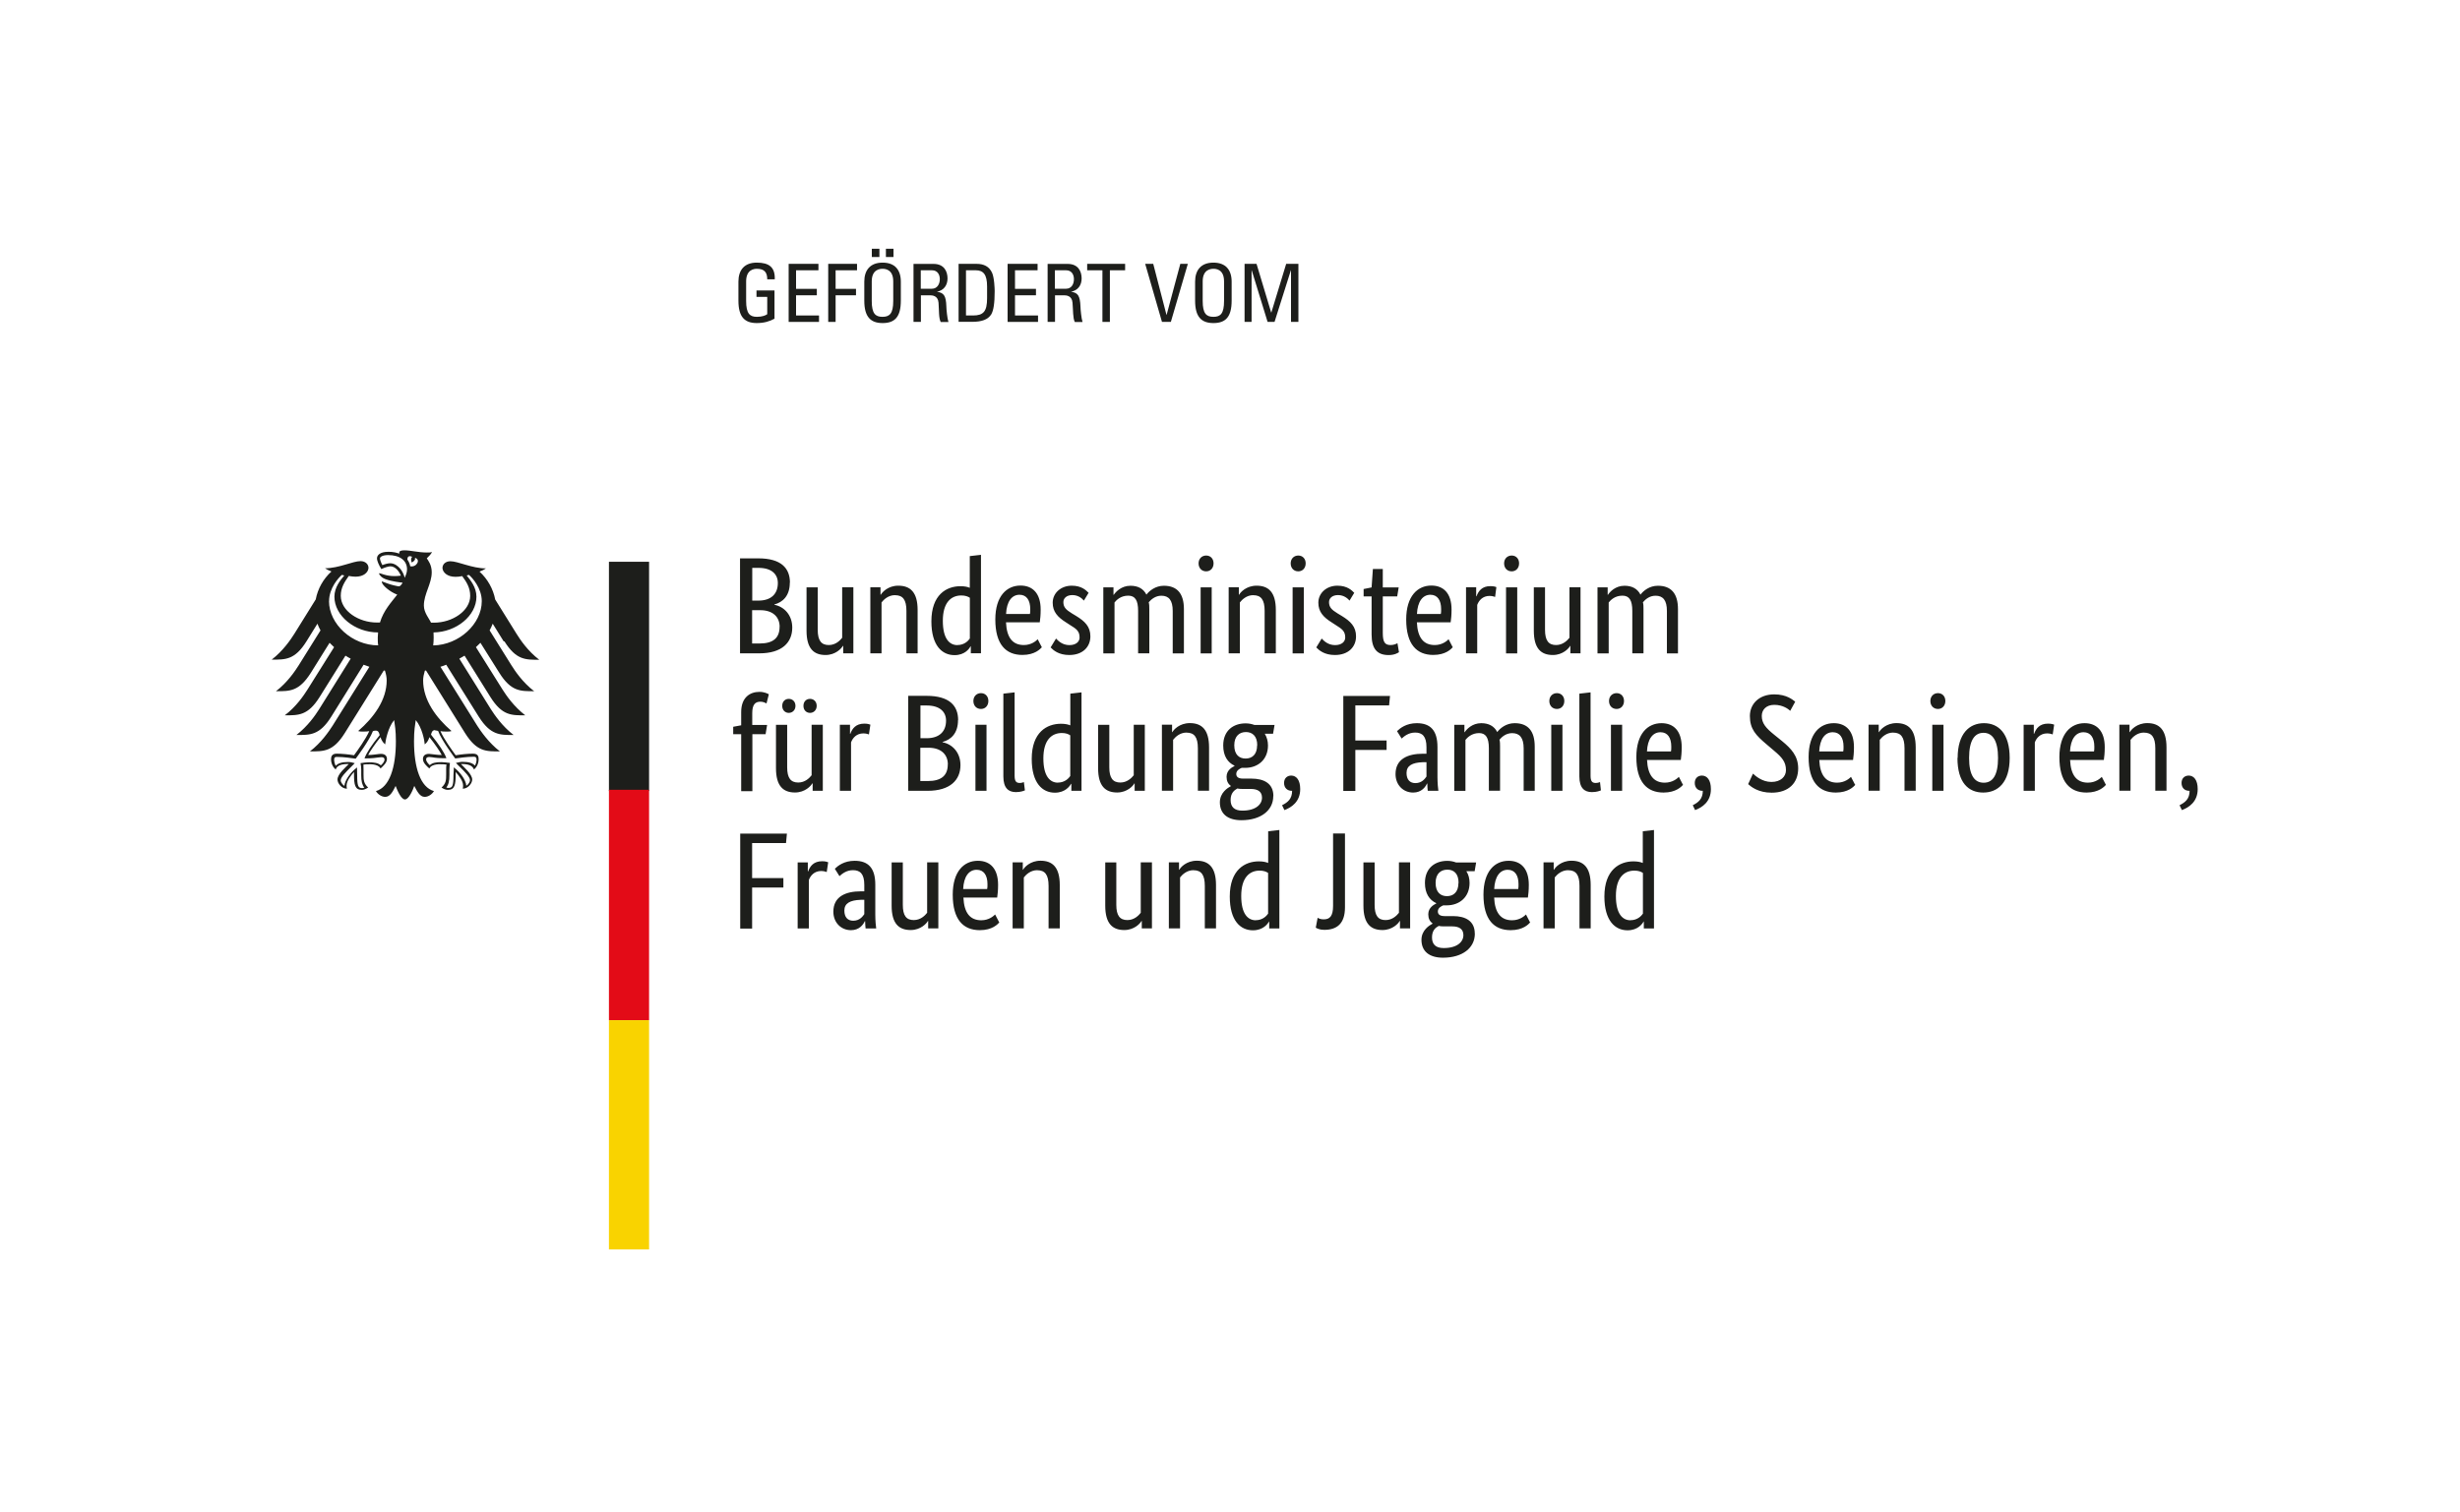 <?xml version="1.0" encoding="UTF-8"?><svg id="Ebene_1" xmlns="http://www.w3.org/2000/svg" width="382.45" height="235.06" viewBox="0 0 382.45 235.06"><defs><style>.cls-1{fill:#fff;}.cls-2{fill:#e30b17;}.cls-3{fill:#1d1e1b;}.cls-4{fill:#f9d300;}</style></defs><rect class="cls-1" width="382.45" height="235.06"/><path class="cls-3" d="M67.35,100.36c.05-.41.07-.81.07-1.22,0-.23,0-.5-.02-.79,3.55-.05,6.67-2.6,6.67-5.56,0-1.49-.97-2.62-1.52-3.3.11-.02.25-.07.36-.09.52.45,1.99,2.06,1.99,4.09,0,3.53-3.53,6.81-7.55,6.88M63.78,88.06c-.07-.38-.23-.75-.45-1.04,0-.36.16-.7.75-.43-.32.32-.07.88-.07.88,0,0,.66-.29.5-.72.95.23.27,1.52-.72,1.31M62.94,89.89c-.14-.52-.38-1.06-.75-1.49-.32-.36-.84-.81-1.54-.81-.32,0-.86.14-1.2.29-.14-.23-.38-.79-.38-1.04s.43-.52,1.27-.52c1.83,0,2.94.84,2.94,2.22,0,.5-.2.95-.36,1.33M67.67,113.59c.23,0,.32.05.45.09.52,1.45,2.58,4.16,2.65,4.27h.02c.5-.07,1.79-.27,2.85-.27h.02s.25,0,.32.09c.07.07.11.18.11.36,0,.27-.11.72-.25.93-.36-.41-.97-.59-1.95-.59-.29,0-.63.09-.84.14h-.07l-.09.05.57.57c.88.86,1.61,1.61,1.61,2.1,0,.29-.29.7-.57.86-.07-.9-.97-2.13-1.88-2.8l-.07-.07v.34c0,.23-.05.54-.05.88,0,1.74-.18,1.99-.79,1.99-.09,0-.23-.02-.32-.07.34-.43.48-.97.48-1.95v-.81c0-.41.05-.7.07-.93v-.14h-.07c-.29-.02-.81-.11-1.2-.11-.86,0-1.45.09-1.85.47-.27-.23-.57-.61-.57-.86,0-.36.23-.41.52-.41.14,0,.29.02.48.05.36.07.93.14,2.06.14h.07v-.07c-.32-.84-1.11-2.04-2.37-3.6.11-.43.23-.7.63-.7M56.67,117.87v.07h.05c1.15,0,1.7-.09,2.06-.14.2,0,.34-.05.48-.05.29,0,.52.05.52.41,0,.25-.29.63-.57.86-.43-.38-1-.47-1.85-.47-.41,0-.93.07-1.2.11h-.09v.14c.05.23.09.52.09.93v.81c0,.97.14,1.52.48,1.95-.09.02-.23.07-.32.07-.61,0-.79-.27-.79-1.99,0-.34,0-.68-.02-.88v-.34l-.09.07c-.9.68-1.81,1.9-1.88,2.8-.27-.18-.57-.57-.57-.86,0-.5.75-1.24,1.61-2.1l.5-.5.07-.07-.16-.05c-.18-.05-.52-.14-.84-.14-.97,0-1.58.18-1.95.59-.14-.2-.25-.66-.25-.93,0-.18.02-.29.11-.36.09-.09.23-.09.34-.09h0c1.06,0,2.35.2,2.85.27h.05c.09-.11,2.13-2.83,2.67-4.27.11-.05.23-.09.43-.09.41,0,.52.27.63.7-1.27,1.56-2.06,2.76-2.35,3.6M51.16,93.49c0-2.04,1.47-3.64,1.99-4.09.14.02.25.05.38.09-.57.68-1.54,1.81-1.54,3.3,0,2.96,3.17,5.56,6.79,5.56,0,.25-.05.52-.05.79,0,.43,0,.84.07,1.22-4.07,0-7.65-3.32-7.65-6.88M78.43,99.75c1.83,2.9,3.26,2.85,5.41,2.85-1.79-1.36-2.96-3.12-3.53-4.03l-3.32-5.34c-.32-1.65-1.18-3.19-2.44-4.34.43-.16.79-.34,1-.5-2.17,0-4.34-1.11-5.52-1.11-.75,0-1.24.45-1.24,1.06.05.68.75,1.36,2.01,1.36.29,0,.66-.02,1.06-.11.7.95,1.24,1.83,1.24,3.08,0,2.33-2.78,4.16-5.61,4.16h-.48c-.25-.59-1.11-1.54-1.11-2.65,0-1.85,1.22-3.37,1.22-5.2,0-1.15-.57-1.85-.77-2.15.34-.32.72-.72.81-1-.2.09-.43.09-.79.09-1.36,0-2.47-.34-3.53-.34-.61,0-.77.18-.77.36,0,.07,0,.14.02.16-.23-.09-.45-.14-.7-.2-.32-.07-.66-.09-1.02-.09-1.31,0-1.76.54-1.76,1.02,0,.41.32,1.11.68,1.67.5-.25,1.11-.43,1.4-.43.7,0,1.31.66,1.63,1.45-.48.05-.57.07-1.02.07-1.27,0-2.13-.45-2.31-.45,0,0-.05,0-.05.05,0,.18.36.66,1.06.9.93.34,2.33.5,2.58.52,0,.05-.23.47-.5.57h-.16c-.97-.2-1.24-.27-2.49-.75-.05,0-.07,0-.07.05,0,.5,1.27,1.58,2.4,1.99-.95,1.22-2.13,2.47-2.69,4.34h-.48c-2.83,0-5.61-1.81-5.61-4.16,0-1.24.57-2.13,1.24-3.08.41.07.77.11,1.06.11,1.27,0,1.97-.68,2.01-1.36,0-.59-.5-1.06-1.24-1.06-1.2,0-3.35,1.11-5.52,1.11.23.16.57.34,1,.5-1.27,1.15-2.13,2.69-2.44,4.34l-3.32,5.34c-.57.9-1.74,2.65-3.53,4.03,2.15,0,3.6.05,5.41-2.85l1.7-2.74c.14.36.29.7.48,1.04l-3.39,5.43c-.57.9-1.74,2.65-3.53,4.03,2.15,0,3.57.05,5.41-2.85l2.92-4.68c.23.23.45.45.7.68l-4.14,6.6c-.57.9-1.74,2.65-3.53,4,2.15,0,3.6.05,5.41-2.83l4.03-6.45c.27.16.54.34.81.47l-4.91,7.87c-.57.9-1.74,2.62-3.53,4,2.15,0,3.6.05,5.41-2.83l5.04-8.1c.29.11.61.23.9.32l-5.72,9.16c-.57.88-1.76,2.65-3.53,4,2.15,0,3.6.05,5.41-2.83l6.08-9.75s.14,0,.18.02c.16.52.27,1.02.27,1.52,0,3.05-2.01,5.77-4.43,7.87.16.07.43.09.68.09.5,0,.81-.02,1.04-.07-.57,1.27-1.76,2.92-2.37,3.75-.79-.14-1.95-.25-2.69-.25s-.88.45-.88.86c0,.72.34,1.29.72,1.61.14-.36.43-.86,1.9-.86h.14c-.43.47-1.76,1.54-1.76,2.42,0,.57.63,1.42,1.47,1.42-.05-.18-.05-.36-.05-.5,0-.7.63-1.52,1.15-2.1v.36c0,1.65.16,2.42,1.2,2.42.52,0,.86-.29,1-.36-.68-.63-.72-1.13-.72-2.06v-.81c0-.23,0-.5-.02-.7.38-.05.52-.05.81-.05,0,0,1.49-.11,1.85.66.41-.38,1-.9,1-1.47,0-.38-.18-.81-.95-.81-.29,0-1.22.18-1.97.18.2-.45,1.13-1.81,1.92-2.78.11.38.32.79.72,1.13.07-.63.43-2.6,1.4-3.78.11.79.27,1.58.27,3.28,0,4.12-1,7.17-3.1,7.76.27.47.86.9,1.45.9.77,0,1.2-.88,1.61-1.7.23.61.84,2.1,1.45,2.1s1.24-1.49,1.45-2.1c.43.81.86,1.7,1.61,1.7.61,0,1.18-.43,1.45-.9-2.1-.59-3.1-3.62-3.1-7.76,0-1.7.16-2.49.27-3.28.97,1.15,1.36,3.14,1.4,3.78.43-.34.61-.75.72-1.13.79.97,1.72,2.33,1.92,2.78-.77,0-1.7-.18-1.97-.18-.77,0-.95.43-.95.81,0,.59.59,1.11,1,1.47.36-.79,1.85-.66,1.85-.66.29,0,.45,0,.81.05-.05.2-.05.5-.05.7v.81c0,.93-.02,1.42-.72,2.06.14.09.48.36,1,.36,1.04,0,1.2-.77,1.2-2.42v-.36c.52.59,1.15,1.4,1.15,2.1,0,.14,0,.29-.05.5.84,0,1.47-.86,1.47-1.42,0-.86-1.33-1.95-1.76-2.42h.14c1.45,0,1.74.5,1.9.86.38-.32.72-.88.72-1.61,0-.41-.09-.86-.88-.86s-1.9.11-2.69.25c-.61-.84-1.81-2.49-2.37-3.75.23.05.54.07,1.04.07.25,0,.52-.02.68-.09-2.4-2.08-4.41-4.8-4.41-7.87,0-.5.11-.97.27-1.52.07,0,.14,0,.18-.02l6.08,9.75c1.83,2.9,3.26,2.83,5.41,2.83-1.76-1.36-2.96-3.12-3.53-4l-5.72-9.16c.32-.09.61-.2.9-.32l5.07,8.1c1.83,2.87,3.26,2.83,5.41,2.83-1.79-1.38-2.96-3.12-3.53-4l-4.91-7.87c.27-.16.54-.32.81-.47l4.03,6.45c1.83,2.9,3.26,2.83,5.41,2.83-1.79-1.38-2.96-3.1-3.53-4l-4.14-6.6c.25-.23.48-.45.7-.68l2.94,4.68c1.83,2.9,3.26,2.85,5.41,2.85-1.79-1.38-2.96-3.12-3.53-4.03l-3.39-5.43c.18-.34.34-.68.48-1.04l1.7,2.74.14.02Z"/><rect class="cls-3" x="94.67" y="87.36" width="6.24" height="35.65"/><rect class="cls-2" x="94.67" y="122.82" width="6.24" height="35.83"/><rect class="cls-4" x="94.67" y="158.65" width="6.24" height="35.65"/><path class="cls-3" d="M122.81,90.61c0-2.28-1.4-3.78-4.91-3.78h-2.85v14.77h3.01c3.53,0,5.11-1.7,5.11-4,0-1.97-1.27-3.26-2.78-3.55v-.05c1.29-.34,2.4-1.33,2.4-3.39h.02ZM120.93,90.66c0,1.7-1.04,2.74-3.03,2.74h-.95v-5.09h.97c2.08,0,3.01,1.02,3.01,2.35h0ZM121.2,97.47c0,1.7-.95,2.6-3.12,2.6h-1.15v-5.18h1.27c1.92,0,3.01,1.02,3.01,2.6h0v-.02ZM131.04,100.45h.05v1.15h1.58v-10.27h-1.74v7.85c-.34.43-1.02,1.13-2.08,1.13-1.15,0-1.72-.68-1.72-2.37v-6.6h-1.74v6.74c0,2.78,1.13,3.78,2.96,3.78,1.56,0,2.49-1.04,2.67-1.4h.02ZM139.16,92.56c1.2,0,1.76.7,1.76,2.44v6.6h1.74v-6.74c0-2.78-1.15-3.78-3.01-3.78-1.61,0-2.51,1.04-2.71,1.4h-.05v-1.15h-1.58v10.27h1.74v-7.92c.34-.43,1.04-1.13,2.1-1.13h0ZM148.84,100.32c-1.2,0-2.26-.95-2.26-3.78s1.27-3.94,2.87-3.94c.61,0,1.04.16,1.33.36v6.33c-.23.34-.84,1.02-1.92,1.02h-.02ZM150.88,100.5h.05v1.09h1.58v-15.31l-1.74.2v4.93c-.32-.14-.79-.25-1.45-.25-2.17,0-4.52,1.31-4.52,5.47,0,3.75,1.65,5.25,3.6,5.25,1.63,0,2.31-1.04,2.49-1.36h0v-.02ZM158.5,92.49c1.09,0,1.67.84,1.67,2.24,0,.32,0,.59-.05.75h-3.71c.09-1.92.88-2.99,2.1-2.99h-.02ZM161.96,100.63l-.63-1.22c-.23.23-.95.9-2.15.9-1.74,0-2.67-1.13-2.78-3.53h5.25c.07-.5.14-1.11.14-1.99,0-2.47-1.2-3.73-3.14-3.73-2.13,0-3.91,1.63-3.91,5.27,0,3.87,1.63,5.52,4.21,5.52,1.95,0,2.78-.93,3.05-1.22h-.02ZM169.22,92.17c-.34-.34-1.04-1.09-2.6-1.09-1.67,0-2.96,1.13-2.96,2.65,0,1.4.77,2.24,2.06,3.05l.63.41c1,.61,1.49.95,1.49,1.95,0,.66-.57,1.18-1.58,1.18-1.11,0-1.76-.68-2.08-1.02l-.84,1.38c.41.43,1.24,1.18,2.9,1.18,2.1,0,3.28-1.27,3.28-2.9,0-1.52-.86-2.35-2.24-3.19l-.63-.38c-.93-.57-1.33-.97-1.33-1.76,0-.59.5-1.09,1.4-1.09.97,0,1.56.59,1.79.86l.75-1.24-.02.02ZM175.4,92.63c1.06,0,1.54.7,1.54,2.37v6.6h1.74v-6.88c0-.38,0-.75-.09-1.06.38-.45,1.04-1.02,1.97-1.02,1.15,0,1.76.7,1.76,2.37v6.6h1.74v-6.88c0-2.44-1.06-3.64-3.12-3.64-1.31,0-2.26.79-2.71,1.38-.47-.93-1.31-1.38-2.49-1.38-1.4,0-2.28.95-2.58,1.4h-.05v-1.15h-1.58v10.27h1.74v-7.92c.29-.36.95-1.06,2.13-1.06h0v-.02ZM187.52,88.85c.68,0,1.15-.52,1.15-1.24s-.47-1.22-1.15-1.22-1.18.5-1.18,1.22.47,1.24,1.18,1.24h0ZM188.38,91.34h-1.72v10.27h1.72v-10.27ZM194.85,92.56c1.2,0,1.76.7,1.76,2.44v6.6h1.74v-6.74c0-2.78-1.15-3.78-2.99-3.78-1.61,0-2.53,1.04-2.71,1.4h-.05v-1.15h-1.58v10.27h1.74v-7.92c.34-.43,1.04-1.13,2.1-1.13h-.02ZM201.84,88.85c.68,0,1.15-.52,1.15-1.24s-.47-1.22-1.15-1.22-1.18.5-1.18,1.22.47,1.24,1.18,1.24h0ZM202.7,91.34h-1.74v10.27h1.74v-10.27ZM210.52,92.17c-.34-.34-1.04-1.09-2.6-1.09-1.67,0-2.96,1.13-2.96,2.65,0,1.4.77,2.24,2.06,3.05l.63.41c.97.61,1.49.95,1.49,1.95,0,.66-.57,1.18-1.58,1.18-1.11,0-1.76-.68-2.08-1.02l-.84,1.38c.41.43,1.24,1.18,2.9,1.18,2.1,0,3.28-1.27,3.28-2.9,0-1.52-.86-2.35-2.24-3.19l-.63-.38c-.93-.57-1.33-.97-1.33-1.76,0-.59.5-1.09,1.4-1.09.97,0,1.56.59,1.79.86l.75-1.24-.02.02ZM217.49,101.4l-.23-1.38c-.18.11-.57.29-1.06.29-.88,0-1.22-.43-1.22-1.88v-5.68h2.24l.23-1.4h-2.47v-2.87h-1.54l-.2,2.87-1.24.25v1.15h1.24v5.93c0,2.26.9,3.19,2.65,3.19.93,0,1.45-.34,1.61-.45h0v-.02ZM222.38,92.49c1.09,0,1.67.84,1.67,2.24,0,.32,0,.59-.05.75h-3.71c.09-1.92.88-2.99,2.1-2.99h-.02ZM225.84,100.63l-.63-1.22c-.23.23-.95.9-2.15.9-1.74,0-2.67-1.13-2.78-3.53h5.25c.07-.5.14-1.11.14-1.99,0-2.47-1.2-3.73-3.14-3.73-2.13,0-3.91,1.63-3.91,5.27,0,3.87,1.63,5.52,4.21,5.52,1.95,0,2.78-.93,3.05-1.22h-.02ZM232.65,91.31c-.16-.07-.45-.16-.95-.16-1.31,0-1.85.77-2.15,1.58h-.05v-1.4h-1.58v10.27h1.74v-7.53c.25-.68.84-1.4,1.92-1.4.47,0,.77.14.86.16l.2-1.54v.02ZM235.02,88.85c.68,0,1.15-.52,1.15-1.24s-.47-1.22-1.15-1.22-1.18.5-1.18,1.22.47,1.24,1.18,1.24h0ZM235.88,91.34h-1.74v10.27h1.74v-10.27ZM244.09,100.45h.05v1.15h1.58v-10.27h-1.72v7.85c-.34.43-1.04,1.13-2.08,1.13-1.15,0-1.72-.68-1.72-2.37v-6.6h-1.74v6.74c0,2.78,1.13,3.78,2.96,3.78,1.56,0,2.49-1.04,2.67-1.4h0ZM252.23,92.63c1.06,0,1.54.7,1.54,2.37v6.6h1.74v-6.88c0-.38,0-.75-.09-1.06.38-.45,1.02-1.02,1.97-1.02,1.15,0,1.76.7,1.76,2.37v6.6h1.72v-6.88c0-2.44-1.06-3.64-3.12-3.64-1.33,0-2.26.79-2.71,1.38-.47-.93-1.33-1.38-2.49-1.38-1.4,0-2.28.95-2.56,1.4h-.05v-1.15h-1.58v10.27h1.74v-7.92c.29-.36.95-1.06,2.13-1.06h0v-.02Z"/><path class="cls-3" d="M119.03,114.14l.23-1.4h-2.31v-1.83c0-1.33.45-1.79,1.27-1.79.45,0,.77.18.95.27l.36-1.42c-.18-.11-.72-.38-1.45-.38-1.52,0-2.85.9-2.85,3.14v2.06l-1.24.23v1.15h1.24v8.87h1.74v-8.87h2.1l-.05-.02ZM126.97,109.77c0-.66-.45-1.09-1.04-1.09s-1.02.43-1.02,1.09.45,1.09,1.02,1.09,1.04-.43,1.04-1.09h0ZM123.67,109.77c0-.66-.45-1.09-1.04-1.09s-1.02.43-1.02,1.09.45,1.09,1.02,1.09,1.04-.43,1.04-1.09h0ZM126.29,121.83h.05v1.15h1.58v-10.27h-1.74v7.85c-.34.43-1.02,1.13-2.08,1.13-1.15,0-1.72-.68-1.72-2.37v-6.6h-1.74v6.74c0,2.78,1.13,3.78,2.96,3.78,1.56,0,2.49-1.04,2.67-1.4h.02ZM135.32,112.69c-.18-.07-.45-.16-.95-.16-1.31,0-1.88.77-2.17,1.58h-.05v-1.4h-1.58v10.27h1.74v-7.53c.25-.68.84-1.4,1.92-1.4.47,0,.77.14.86.16l.23-1.54v.02ZM148.96,111.99c0-2.28-1.4-3.78-4.91-3.78h-2.85v14.77h3.01c3.53,0,5.11-1.7,5.11-4,0-1.97-1.27-3.26-2.78-3.55v-.05c1.29-.34,2.4-1.33,2.4-3.39h.02ZM147.08,112.06c0,1.7-1.04,2.74-3.03,2.74h-.95v-5.09h.97c2.08,0,3.01,1.02,3.01,2.35h0ZM147.35,118.86c0,1.7-.95,2.6-3.12,2.6h-1.15v-5.18h1.27c1.92,0,3.01,1.02,3.01,2.6h0v-.02ZM152.51,110.25c.68,0,1.15-.52,1.15-1.24s-.47-1.22-1.15-1.22-1.18.5-1.18,1.22.47,1.24,1.18,1.24h0ZM153.37,112.71h-1.72v10.27h1.72v-10.27ZM157.73,107.67l-1.74.2v12.87c0,1.81.79,2.44,1.95,2.44.77,0,1.22-.2,1.4-.27l-.16-1.29s-.32.14-.63.14c-.59,0-.81-.29-.81-1.15v-12.94ZM164.47,121.71c-1.2,0-2.26-.95-2.26-3.78s1.27-3.94,2.87-3.94c.61,0,1.02.16,1.31.36v6.33c-.23.34-.84,1.02-1.92,1.02h0ZM166.51,121.89h.05v1.09h1.58v-15.31l-1.74.2v4.93c-.32-.14-.79-.25-1.45-.25-2.19,0-4.55,1.31-4.55,5.47,0,3.75,1.65,5.25,3.6,5.25,1.63,0,2.31-1.04,2.51-1.36h0v-.02ZM176.35,121.83h.05v1.15h1.58v-10.27h-1.72v7.85c-.34.43-1.04,1.13-2.08,1.13-1.15,0-1.72-.68-1.72-2.37v-6.6h-1.74v6.74c0,2.78,1.13,3.78,2.96,3.78,1.56,0,2.49-1.04,2.67-1.4h0ZM184.47,113.93c1.2,0,1.76.7,1.76,2.44v6.6h1.74v-6.74c0-2.78-1.15-3.78-2.99-3.78-1.61,0-2.53,1.04-2.71,1.4h-.05v-1.15h-1.58v10.27h1.74v-7.92c.34-.43,1.04-1.13,2.1-1.13h-.02ZM195.44,115.9c0,1.47-.81,2.06-1.79,2.06s-1.76-.59-1.76-2.06.84-2.06,1.81-2.06,1.76.59,1.76,2.06h-.02ZM197.97,123.79c0-1.95-1.45-2.71-3.42-2.71h-1.31c-.75,0-1.04-.29-1.04-.72,0-.54.5-.81.84-.95h.54c2.01,0,3.55-1.31,3.55-3.48,0-.68-.18-1.31-.5-1.83h1.29l.23-1.36h-3.12c-.43-.16-.88-.25-1.38-.25-1.92,0-3.48,1.13-3.48,3.44,0,1.63.7,2.65,1.76,3.14v.05c-.25.14-1.24.57-1.24,1.67,0,.66.23,1.11.66,1.42v.05c-.47.25-1.7,1-1.7,2.51,0,1.76,1.18,2.78,3.35,2.78,3.03,0,4.95-1.54,4.95-3.73h0l.02-.02ZM193.13,126.06c-1.22,0-1.81-.57-1.81-1.65s.57-1.52,1.04-1.79c.23.05.5.07.79.07h1.31c1.04,0,1.74.38,1.74,1.36,0,1.04-.97,2.01-3.05,2.01h-.02ZM199.65,125.99c1.13-.41,2.49-1.31,2.49-3.28,0-1.4-.59-2.1-1.4-2.1-.59,0-1.11.38-1.11,1.15s.52,1.22,1.18,1.22h.07c0,1.24-.66,1.79-1.56,2.24l.36.75-.02.02ZM210.71,122.98v-6.36h4.86v-1.47h-4.86v-5.45h5.25l.14-1.47h-7.26v14.77h1.88v-.02ZM221.77,117.21h-.54c-2.33,0-4.27.79-4.27,3.17,0,1.67,1.18,2.87,2.74,2.87,1.31,0,1.92-.88,2.15-1.4h.05c0,.52.05.84.07,1.13h1.65c-.05-.27-.14-1.27-.14-2.13v-4.68c0-2.6-1.11-3.71-3.21-3.71-1.65,0-2.62.79-3.08,1.24l.72,1.15c.38-.34,1.06-.93,2.1-.93,1.11,0,1.76.57,1.76,2.28v1ZM221.77,118.5v2.26c-.23.32-.7,1.02-1.72,1.02-.86,0-1.38-.54-1.38-1.58,0-1.13.88-1.61,2.53-1.67h.57v-.02ZM229.93,114c1.06,0,1.54.7,1.54,2.37v6.6h1.74v-6.88c0-.38,0-.75-.09-1.06.38-.45,1.02-1.02,1.97-1.02,1.15,0,1.79.7,1.79,2.37v6.6h1.72v-6.88c0-2.44-1.06-3.64-3.12-3.64-1.33,0-2.26.79-2.71,1.38-.47-.93-1.33-1.38-2.49-1.38-1.4,0-2.28.95-2.56,1.4h-.05v-1.15h-1.58v10.27h1.74v-7.92c.29-.36.97-1.06,2.13-1.06h0l-.02-.02ZM242.05,110.25c.68,0,1.15-.52,1.15-1.24s-.47-1.22-1.15-1.22-1.18.5-1.18,1.22.47,1.24,1.18,1.24h0ZM242.91,112.71h-1.74v10.27h1.74v-10.27ZM247.28,107.67l-1.74.2v12.87c0,1.81.79,2.44,1.95,2.44.77,0,1.22-.2,1.4-.27l-.14-1.29s-.32.14-.66.14c-.59,0-.81-.29-.81-1.15v-12.94ZM251.33,110.25c.68,0,1.15-.52,1.15-1.24s-.47-1.22-1.15-1.22-1.18.5-1.18,1.22.47,1.24,1.18,1.24h0ZM252.19,112.71h-1.74v10.27h1.74v-10.27ZM258.16,113.87c1.09,0,1.67.84,1.67,2.24,0,.32,0,.59-.05.75h-3.73c.09-1.92.88-2.99,2.1-2.99h0ZM261.64,122.03l-.63-1.22c-.23.23-.95.9-2.17.9-1.72,0-2.67-1.13-2.78-3.53h5.25c.07-.5.14-1.11.14-1.99,0-2.47-1.2-3.73-3.14-3.73-2.15,0-3.91,1.63-3.91,5.27,0,3.87,1.63,5.52,4.23,5.52,1.95,0,2.78-.93,3.05-1.22h-.02ZM263.5,125.99c1.13-.41,2.49-1.31,2.49-3.28,0-1.4-.59-2.1-1.4-2.1-.59,0-1.11.38-1.11,1.15s.52,1.22,1.18,1.22h.07c0,1.24-.66,1.79-1.56,2.24l.36.75-.02.02ZM279.06,109.09c-.34-.25-1.27-1.11-3.23-1.11-2.31,0-3.78,1.45-3.78,3.37,0,2.04.95,3.01,2.58,4.39l1.2,1.02c1.24,1.04,1.83,1.74,1.83,3.01,0,1-.81,1.83-2.26,1.83s-2.49-.95-2.87-1.29l-.75,1.63c.43.38,1.54,1.33,3.66,1.33,2.65,0,4.12-1.52,4.12-3.78,0-1.92-1.09-3.08-2.49-4.23l-1.2-.97c-1.36-1.09-1.97-1.83-1.97-2.96,0-.93.66-1.72,1.95-1.72,1.36,0,2.22.68,2.47.93l.77-1.4-.02-.05ZM284.94,113.87c1.09,0,1.67.84,1.67,2.24,0,.32,0,.59-.05.75h-3.73c.09-1.92.88-2.99,2.1-2.99h0ZM288.4,122.03l-.63-1.22c-.23.23-.95.9-2.15.9-1.74,0-2.67-1.13-2.78-3.53h5.25c.07-.5.14-1.11.14-1.99,0-2.47-1.2-3.73-3.14-3.73-2.15,0-3.91,1.63-3.91,5.27,0,3.87,1.63,5.52,4.23,5.52,1.95,0,2.78-.93,3.05-1.22h-.05ZM294.33,113.93c1.2,0,1.76.7,1.76,2.44v6.6h1.74v-6.74c0-2.78-1.15-3.78-2.99-3.78-1.61,0-2.53,1.04-2.71,1.4h-.05v-1.15h-1.58v10.27h1.74v-7.92c.34-.43,1.04-1.13,2.1-1.13h-.02ZM301.29,110.25c.68,0,1.15-.52,1.15-1.24s-.47-1.22-1.15-1.22-1.18.5-1.18,1.22.47,1.24,1.18,1.24h0ZM302.15,112.71h-1.74v10.27h1.74v-10.27ZM304.32,117.87c0,3.85,1.72,5.38,4,5.38s4.12-1.56,4.12-5.38-1.74-5.41-4-5.41-4.09,1.61-4.09,5.41h-.02ZM310.63,117.87c0,2.71-.84,3.85-2.24,3.85s-2.26-1.13-2.26-3.85.84-3.91,2.24-3.91,2.26,1.2,2.26,3.91h0ZM319.34,112.69c-.16-.07-.45-.16-.95-.16-1.31,0-1.85.77-2.15,1.58h-.05v-1.4h-1.58v10.27h1.74v-7.53c.25-.68.84-1.4,1.92-1.4.47,0,.77.14.86.16l.23-1.54-.02.02ZM323.93,113.87c1.09,0,1.67.84,1.67,2.24,0,.32,0,.59-.05.75h-3.73c.09-1.92.88-2.99,2.1-2.99h0ZM327.39,122.03l-.63-1.22c-.23.23-.95.9-2.15.9-1.74,0-2.67-1.13-2.78-3.53h5.25c.07-.5.14-1.11.14-1.99,0-2.47-1.2-3.73-3.14-3.73-2.13,0-3.91,1.63-3.91,5.27,0,3.87,1.63,5.52,4.21,5.52,1.95,0,2.78-.93,3.05-1.22h-.02ZM333.32,113.93c1.2,0,1.76.7,1.76,2.44v6.6h1.74v-6.74c0-2.78-1.15-3.78-2.99-3.78-1.61,0-2.53,1.04-2.71,1.4h-.05v-1.15h-1.58v10.27h1.74v-7.92c.34-.43,1.04-1.13,2.1-1.13h-.02ZM339.18,125.99c1.13-.41,2.49-1.31,2.49-3.28,0-1.4-.59-2.1-1.4-2.1-.59,0-1.11.38-1.11,1.15s.5,1.22,1.18,1.22h.07c0,1.24-.66,1.79-1.56,2.24l.36.75-.02.02Z"/><path class="cls-3" d="M116.93,144.38v-6.36h4.86v-1.47h-4.86v-5.45h5.27l.14-1.47h-7.26v14.77h1.85v-.02ZM128.76,134.09c-.18-.07-.45-.16-.95-.16-1.31,0-1.88.77-2.17,1.58h-.05v-1.4h-1.58v10.27h1.74v-7.53c.25-.68.84-1.4,1.92-1.4.47,0,.77.14.86.16l.23-1.54v.02ZM134.37,138.61h-.54c-2.33,0-4.27.79-4.27,3.17,0,1.67,1.18,2.87,2.74,2.87,1.31,0,1.92-.88,2.15-1.4h.05c0,.52.05.84.07,1.13h1.65c-.05-.27-.14-1.27-.14-2.13v-4.68c0-2.6-1.11-3.71-3.21-3.71-1.65,0-2.62.79-3.08,1.24l.72,1.15c.38-.34,1.06-.93,2.1-.93,1.11,0,1.76.57,1.76,2.28v1ZM134.37,139.9v2.26c-.23.32-.7,1.02-1.72,1.02-.86,0-1.38-.54-1.38-1.58,0-1.13.88-1.61,2.53-1.67h.57v-.02ZM144.25,143.22h.05v1.15h1.58v-10.27h-1.74v7.85c-.34.43-1.02,1.13-2.08,1.13-1.15,0-1.7-.68-1.7-2.37v-6.6h-1.74v6.74c0,2.78,1.13,3.78,2.96,3.78,1.56,0,2.49-1.04,2.67-1.4h0ZM151.85,135.26c1.09,0,1.67.84,1.67,2.24,0,.32,0,.59-.05.75h-3.73c.09-1.92.88-2.99,2.1-2.99h0ZM155.34,143.43l-.63-1.22c-.23.23-.95.9-2.15.9-1.74,0-2.67-1.13-2.78-3.53h5.25c.07-.5.14-1.11.14-1.99,0-2.47-1.2-3.73-3.14-3.73-2.15,0-3.91,1.63-3.91,5.27,0,3.87,1.63,5.52,4.21,5.52,1.95,0,2.78-.93,3.05-1.22h-.02ZM161.26,135.33c1.2,0,1.76.7,1.76,2.44v6.6h1.74v-6.74c0-2.78-1.15-3.78-2.99-3.78-1.61,0-2.53,1.04-2.71,1.4h-.05v-1.15h-1.58v10.27h1.74v-7.92c.34-.43,1.04-1.13,2.1-1.13h-.02ZM177.46,143.22h.05v1.15h1.58v-10.27h-1.74v7.85c-.34.43-1.02,1.13-2.08,1.13-1.15,0-1.72-.68-1.72-2.37v-6.6h-1.72v6.74c0,2.78,1.13,3.78,2.96,3.78,1.56,0,2.49-1.04,2.67-1.4h0ZM185.55,135.33c1.2,0,1.76.7,1.76,2.44v6.6h1.74v-6.74c0-2.78-1.15-3.78-2.99-3.78-1.61,0-2.53,1.04-2.71,1.4h-.05v-1.15h-1.58v10.27h1.74v-7.92c.34-.43,1.04-1.13,2.1-1.13h-.02ZM195.23,143.11c-1.2,0-2.26-.95-2.26-3.78s1.27-3.94,2.85-3.94c.63,0,1.04.16,1.33.36v6.33c-.23.34-.84,1.02-1.92,1.02h0ZM197.27,143.29h.05v1.09h1.58v-15.31l-1.74.2v4.93c-.32-.14-.79-.25-1.45-.25-2.17,0-4.52,1.31-4.52,5.47,0,3.75,1.65,5.25,3.6,5.25,1.63,0,2.31-1.04,2.51-1.36h0l-.02-.02ZM209.1,129.61h-1.85v11.26c0,1.58-.5,2.1-1.45,2.1-.5,0-.77-.14-.95-.25l-.29,1.54c.18.11.61.34,1.31.34,1.95,0,3.23-.93,3.23-3.51v-11.49ZM217.6,143.22h.05v1.15h1.58v-10.27h-1.74v7.85c-.34.43-1.02,1.13-2.08,1.13-1.15,0-1.7-.68-1.7-2.37v-6.6h-1.74v6.74c0,2.78,1.13,3.78,2.96,3.78,1.56,0,2.49-1.04,2.67-1.4h0ZM226.74,137.3c0,1.47-.81,2.06-1.79,2.06s-1.76-.59-1.76-2.06.84-2.06,1.83-2.06,1.74.59,1.74,2.06h-.02ZM229.28,145.17c0-1.95-1.45-2.71-3.39-2.71h-1.31c-.75,0-1.04-.29-1.04-.72,0-.54.5-.81.84-.95h.54c2.01,0,3.55-1.31,3.55-3.48,0-.68-.16-1.31-.5-1.83h1.29l.23-1.36h-3.12c-.43-.16-.88-.25-1.36-.25-1.92,0-3.48,1.13-3.48,3.44,0,1.63.7,2.65,1.76,3.14v.05c-.25.14-1.24.57-1.24,1.67,0,.66.23,1.11.66,1.42v.05c-.47.25-1.72,1-1.72,2.51,0,1.76,1.18,2.78,3.35,2.78,3.05,0,4.95-1.54,4.95-3.73h0v-.02ZM224.44,147.43c-1.22,0-1.81-.57-1.81-1.65s.54-1.52,1.04-1.79c.23.05.52.07.79.07h1.31c1.04,0,1.74.38,1.74,1.36,0,1.04-.95,2.01-3.05,2.01h-.02ZM234.41,135.26c1.09,0,1.67.84,1.67,2.24,0,.32,0,.59-.05.75h-3.73c.09-1.92.88-2.99,2.1-2.99h0ZM237.87,143.43l-.63-1.22c-.23.23-.95.9-2.17.9-1.72,0-2.67-1.13-2.78-3.53h5.25c.07-.5.14-1.11.14-1.99,0-2.47-1.2-3.73-3.14-3.73-2.15,0-3.91,1.63-3.91,5.27,0,3.87,1.63,5.52,4.23,5.52,1.95,0,2.78-.93,3.05-1.22h-.02ZM243.8,135.33c1.2,0,1.76.7,1.76,2.44v6.6h1.74v-6.74c0-2.78-1.15-3.78-2.99-3.78-1.61,0-2.53,1.04-2.71,1.4h-.05v-1.15h-1.58v10.27h1.74v-7.92c.34-.43,1.04-1.13,2.1-1.13h-.02ZM253.48,143.11c-1.2,0-2.26-.95-2.26-3.78s1.27-3.94,2.87-3.94c.63,0,1.04.16,1.33.36v6.33c-.23.34-.84,1.02-1.92,1.02h-.02ZM255.51,143.29h.05v1.09h1.58v-15.31l-1.74.2v4.93c-.32-.14-.79-.25-1.45-.25-2.17,0-4.52,1.31-4.52,5.47,0,3.75,1.65,5.25,3.6,5.25,1.63,0,2.31-1.04,2.51-1.36h0l-.02-.02Z"/><path class="cls-3" d="M119.28,43.43c0-1.06-.43-1.63-1.61-1.63-.36,0-1.67.07-1.67,1.95v3.05c0,1.97.57,2.47,1.67,2.47.84,0,1.38-.23,1.61-.41v-2.69h-1.67v-1h2.8v4.39c-.75.41-1.61.68-2.76.68-1.92,0-2.85-1-2.85-3.48v-2.96c0-1.81.93-2.96,2.85-2.96s2.87.72,2.8,2.6h-1.2.02Z"/><polygon class="cls-3" points="122.61 50.06 122.61 41.03 127.24 41.03 127.24 42.03 123.76 42.03 123.76 44.92 126.99 44.92 126.99 45.92 123.76 45.92 123.76 49.06 127.33 49.06 127.33 50.06 122.61 50.06 122.61 50.06"/><polygon class="cls-3" points="128.76 50.06 128.76 41.03 133.24 41.03 133.24 42.03 129.91 42.03 129.91 44.92 133.08 44.92 133.08 45.92 129.91 45.92 129.91 50.06 128.76 50.06 128.76 50.06"/><path class="cls-3" d="M138.91,39.97h-1.18v-1.29h1.18v1.29h0ZM138.87,46.8v-3.05c0-1.9-1.31-1.95-1.67-1.95s-1.67.07-1.67,1.95v3.05c0,1.97.57,2.47,1.67,2.47s1.67-.5,1.67-2.47h0ZM136.72,39.97h-1.18v-1.29h1.18v1.29h0ZM134.37,46.76v-2.96c0-1.81.93-2.96,2.85-2.96s2.83,1.15,2.83,2.96v2.96c0,2.51-.93,3.48-2.83,3.48s-2.85-1-2.85-3.48h0Z"/><path class="cls-3" d="M143.17,44.9h1.72c.81,0,1.22-.72,1.22-1.49,0-.66-.32-1.38-1.22-1.38h-1.74v2.87h.02ZM143.17,45.9v4.16h-1.15v-9.02h3.12c1.61,0,2.17,1.13,2.17,2.26,0,1.06-.59,1.88-1.65,2.06h0c1.04.18,1.42.54,1.47,2.35,0,.38.14,1.81.32,2.37h-1.2c-.32-.63-.25-1.81-.34-3.01-.09-1.11-.97-1.15-1.36-1.15h-1.36l-.02-.02Z"/><path class="cls-3" d="M150.18,49.06h1.09c1.61,0,2.19-.61,2.19-2.69v-1.83c0-1.83-.57-2.51-1.76-2.51h-1.52v7.03h0ZM149.03,41.03h2.78c1.15,0,1.97.41,2.42,1.38.36.77.41,2.56.41,2.85,0,1.92-.18,3.03-.54,3.64-.5.77-1.4,1.15-2.99,1.15h-2.08v-9.02h0Z"/><polygon class="cls-3" points="156.65 50.06 156.65 41.03 161.31 41.03 161.31 42.03 157.8 42.03 157.8 44.92 161.06 44.92 161.06 45.92 157.8 45.92 157.8 49.06 161.38 49.06 161.38 50.06 156.65 50.06 156.65 50.06"/><path class="cls-3" d="M164.02,44.9h1.72c.84,0,1.22-.72,1.22-1.49,0-.66-.32-1.38-1.22-1.38h-1.74v2.87h.02ZM164.02,45.9v4.16h-1.15v-9.02h3.12c1.61,0,2.17,1.13,2.17,2.26,0,1.06-.59,1.88-1.65,2.06h0c1.04.18,1.4.54,1.47,2.35,0,.38.14,1.81.32,2.37h-1.2c-.32-.63-.25-1.81-.36-3.01-.09-1.11-.97-1.15-1.36-1.15h-1.36v-.02Z"/><polygon class="cls-3" points="174.92 41.03 174.92 42.03 172.55 42.03 172.55 50.06 171.39 50.06 171.39 42.03 169.02 42.03 169.02 41.03 174.92 41.03 174.92 41.03"/><polygon class="cls-3" points="182.03 50.06 180.65 50.06 178.04 41.03 179.29 41.03 181.35 48.97 181.37 48.97 183.5 41.03 184.67 41.03 182.03 50.06 182.03 50.06"/><path class="cls-3" d="M190.3,46.8v-3.05c0-1.9-1.29-1.95-1.65-1.95s-1.67.07-1.67,1.95v3.05c0,1.97.57,2.47,1.67,2.47s1.65-.5,1.65-2.47h0ZM185.8,46.76v-2.96c0-1.81.93-2.96,2.85-2.96s2.83,1.15,2.83,2.96v2.96c0,2.51-.93,3.48-2.83,3.48s-2.85-1-2.85-3.48h0Z"/><polygon class="cls-3" points="194.58 50.06 193.49 50.06 193.49 41.03 195.35 41.03 197.63 48.61 197.65 48.61 199.96 41.03 201.86 41.03 201.86 50.06 200.71 50.06 200.71 42.03 200.69 42.03 198.15 50.06 197.07 50.06 194.6 42.03 194.58 42.03 194.58 50.06 194.58 50.06"/></svg>